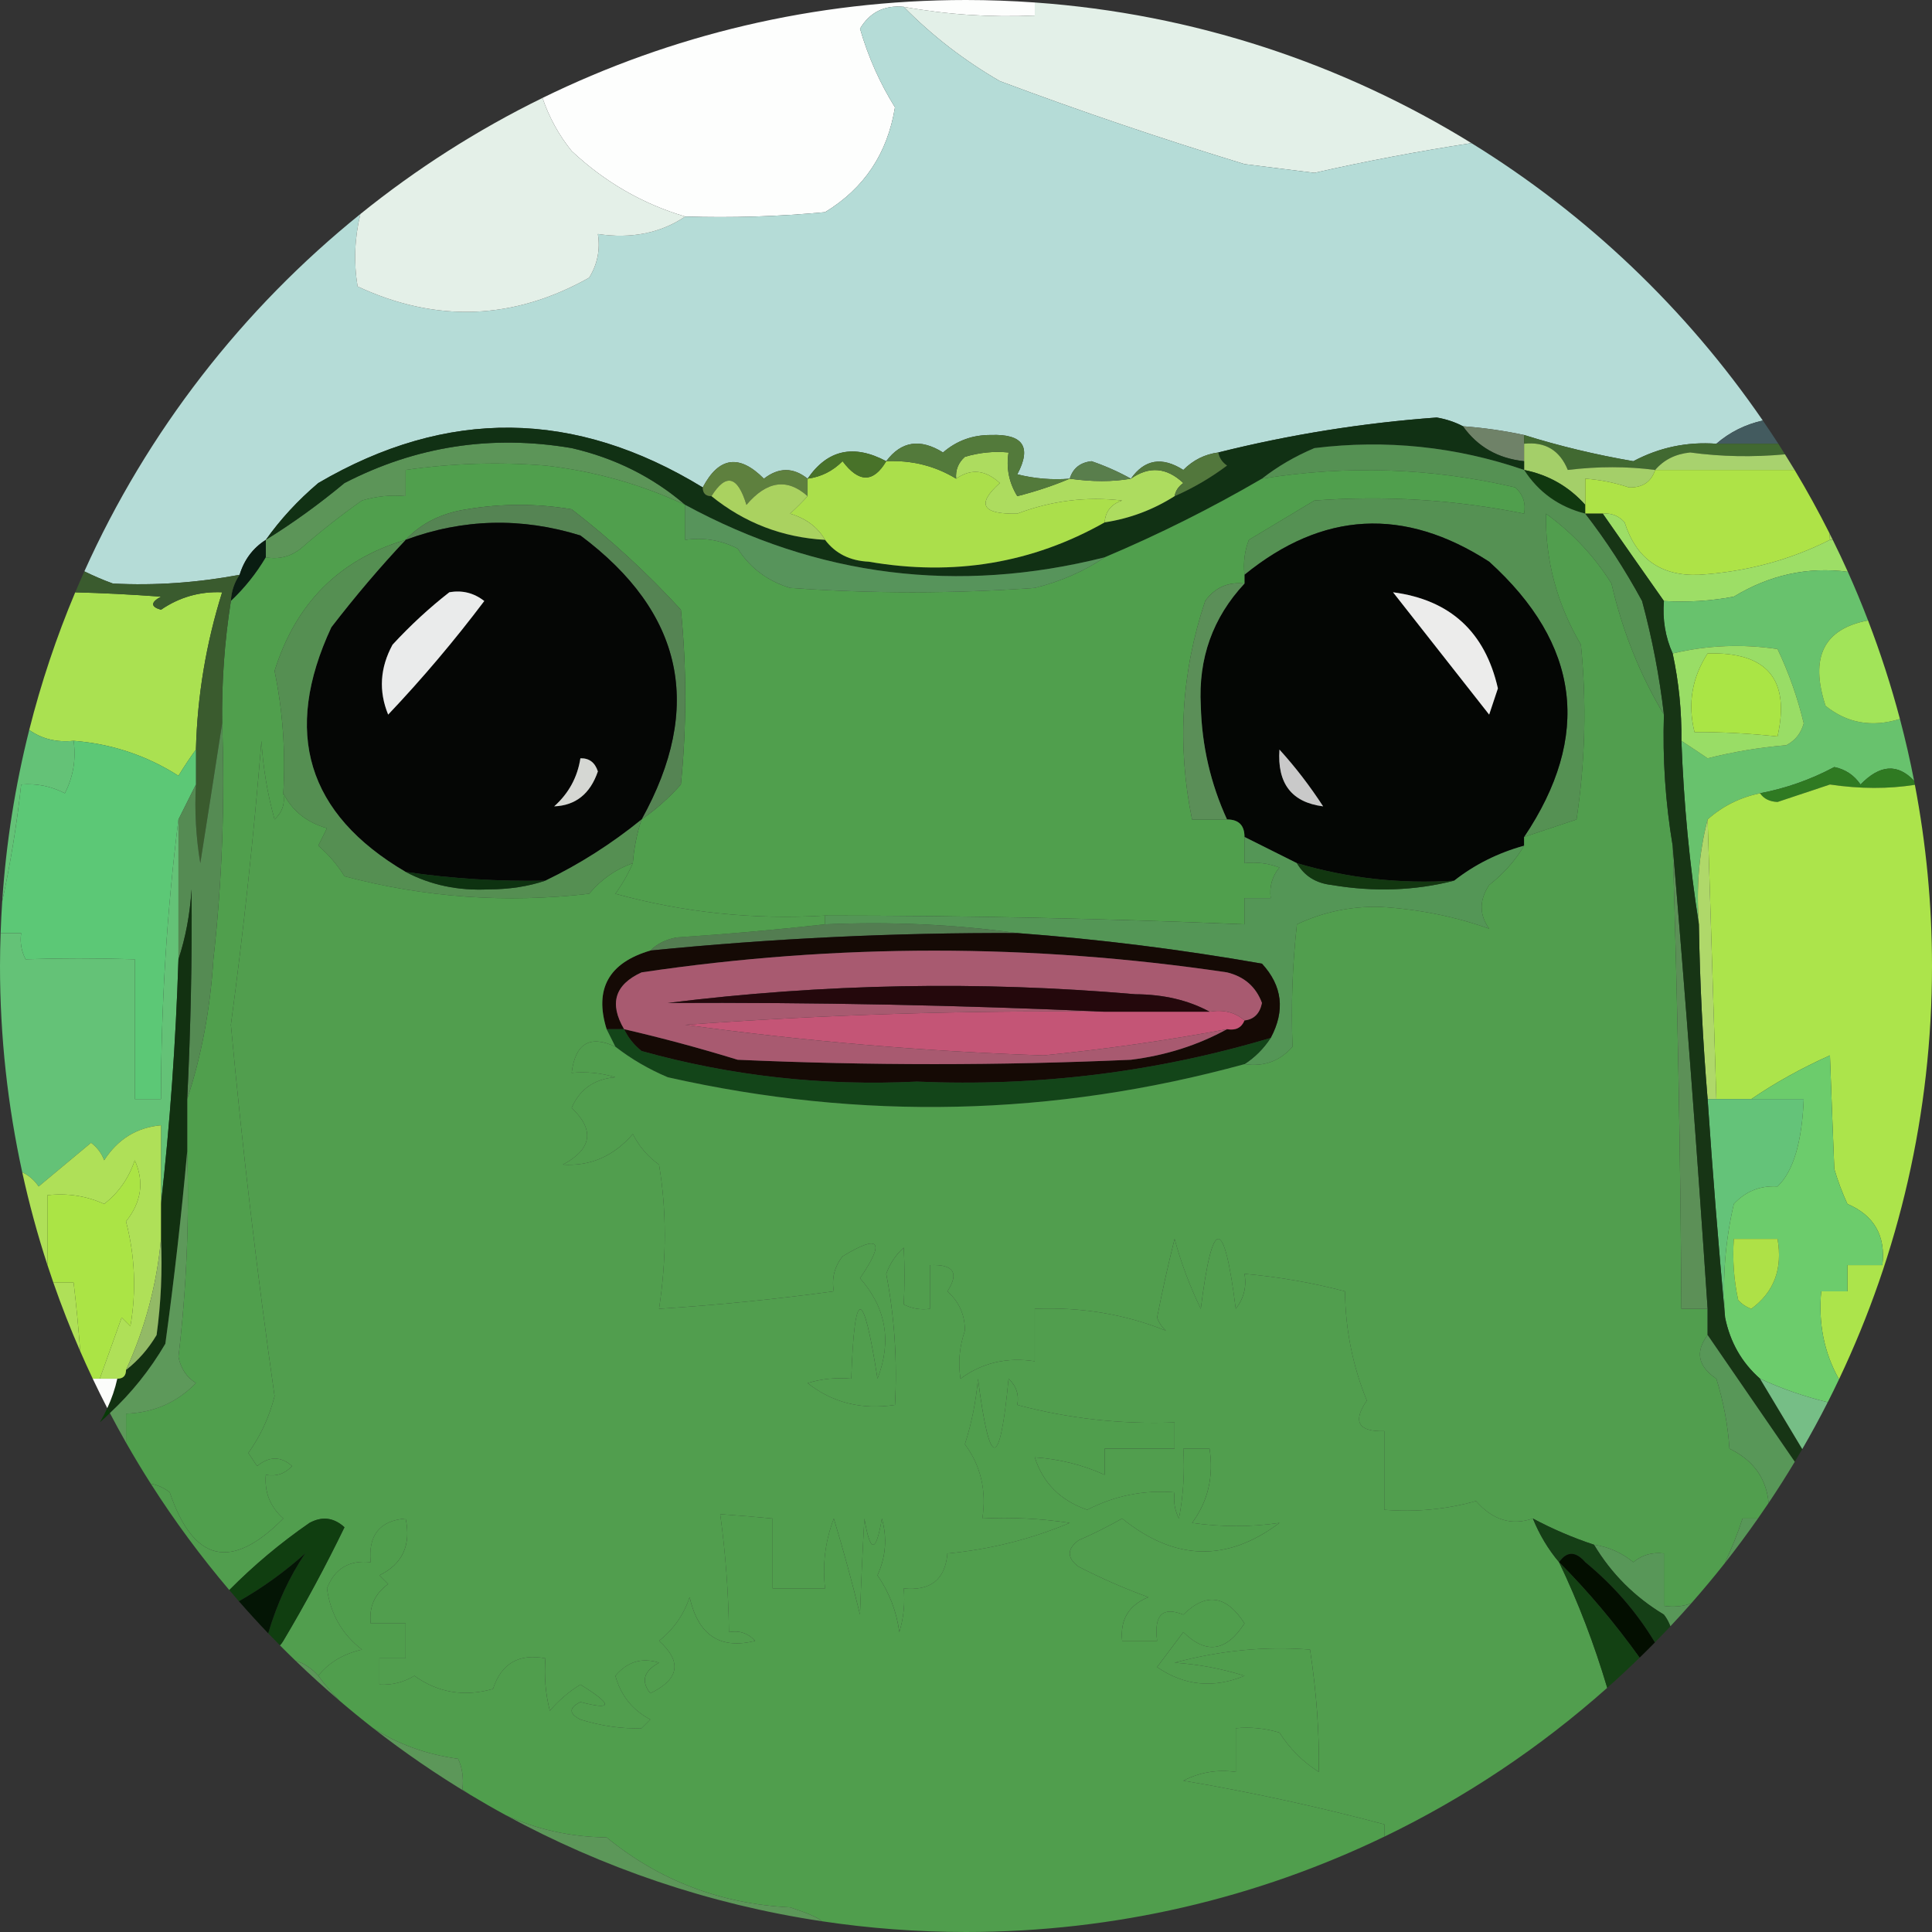 <?xml version="1.0" encoding="UTF-8"?><svg id="CIRCLE_OUTLINE_BLACK" xmlns="http://www.w3.org/2000/svg" viewBox="0 0 512 512"><rect x="0" y="0" width="512" height="512" fill="#333333" stroke="none"/><path d="M181.601,57.385c12.374.384,24.725-.001,37.051-1.158,10.37-6.312,16.546-15.575,18.525-27.788-3.997-6.385-7.084-13.332-9.263-20.841,2.591-4.344,6.452-6.274,11.578-5.789,11.435,2.067,23.013,2.838,34.735,2.316V.656c-6.023-.426-12.099-.656-18.228-.656-40.233,0-78.322,9.341-112.229,25.95,1.738,5.132,4.309,9.823,7.726,14.067,8.818,8.257,18.852,14.046,30.104,17.368Z" fill="#fdfefd" stroke-width="0"/><path d="M239.493,1.809c7.519,7.642,16.008,14.203,25.472,19.683,21.425,8.018,43.039,15.351,64.839,21.999,6.176.772,12.35,1.544,18.525,2.316,13.753-3.12,27.632-5.728,41.621-7.877C355.828,16.893,316.426,3.64,274.228.656v3.468c-11.722.523-23.3-.249-34.735-2.316Z" fill="#e3f0e8" stroke-width="0"/><path d="M63.501,152.328c1.217-4.007,3.533-7.095,6.947-9.263,3.891-5.482,8.522-10.5,13.894-15.052,34.062-19.941,68.025-19.555,101.89,1.158,4.277-8.108,9.68-8.88,16.21-2.316,3.933-3.044,7.793-3.044,11.578,0,5.256-7.678,12.203-9.221,20.841-4.631,3.978-5.317,8.996-6.089,15.052-2.316,3.601-3.12,7.848-4.664,12.736-4.631,8.489-.303,10.805,3.17,6.947,10.421,4.569,1.147,9.2,1.533,13.894,1.158.848-2.766,2.777-4.31,5.789-4.631,3.67,1.259,7.144,2.803,10.421,4.631,3.624-5.138,8.255-5.91,13.894-2.316,2.598-2.617,5.687-4.161,9.263-4.631,18.986-4.746,38.283-7.834,57.892-9.263,2.51.428,4.826,1.2,6.947,2.316,5.467.403,10.87,1.175,16.21,2.316,9.307,2.916,18.956,5.231,28.946,6.947,6.873-3.655,14.207-5.199,21.999-4.631,3.567-3.078,7.678-5.113,12.31-6.151-20.298-29.558-46.63-54.658-77.211-73.511-13.989,2.149-27.868,4.757-41.621,7.877-6.176-.772-12.35-1.544-18.525-2.316-21.8-6.648-43.414-13.981-64.839-21.999-9.464-5.48-17.953-12.041-25.472-19.683-5.127-.485-8.987,1.445-11.578,5.789,2.179,7.509,5.266,14.456,9.263,20.841-1.98,12.213-8.156,21.476-18.525,27.788-12.326,1.156-24.677,1.542-37.051,1.158-6.57,4.405-14.289,5.949-23.157,4.631.66,4.14-.111,8-2.316,11.578-20.041,11.249-40.496,12.021-61.365,2.316-1.056-6.461-.796-12.859.745-19.196-31.262,25.226-56.496,57.633-73.154,94.703,2.412,1.173,4.905,2.275,7.57,3.226,11.072.574,22.265-.198,33.577-2.316Z" fill="#b5dcd7" stroke-width="0"/><path d="M94.763,75.911c20.869,9.705,41.324,8.933,61.365-2.316,2.204-3.578,2.976-7.438,2.316-11.578,8.867,1.318,16.587-.226,23.157-4.631-11.252-3.322-21.286-9.111-30.104-17.368-3.417-4.244-5.988-8.936-7.726-14.067-17.265,8.457-33.44,18.803-48.263,30.764-1.541,6.337-1.801,12.736-.745,19.196Z" fill="#e4f0e8" stroke-width="0"/><path d="M403.906,122.224v-6.947c-5.34-1.141-10.742-1.913-16.21-2.316,3.886,5.447,9.288,8.535,16.21,9.263Z" fill="#6f8268" stroke-width="0"/><path d="M471.267,117.593c-1.337-2.073-2.711-4.12-4.106-6.151-4.633,1.038-8.744,3.073-12.31,6.151h16.416Z" fill="#435b5f" stroke-width="0"/><path d="M91.29,128.014c-6.708,5.581-13.655,10.598-20.841,15.052v4.631c3.422.607,6.51-.165,9.263-2.316,5.164-4.522,10.567-8.768,16.21-12.736,3.784-1.143,7.644-1.529,11.578-1.158v-6.947c12.32-1.773,24.67-2.159,37.051-1.158,12.966,1.477,25.317,4.95,37.051,10.421-8.599-7.388-18.634-12.405-30.104-15.052-21.186-3.604-41.255-.517-60.208,9.263Z" fill="#5c9558" stroke-width="0"/><path d="M432.852,122.224c-9.99-1.716-19.639-4.031-28.946-6.947v2.316c5.585-.593,9.446,1.723,11.578,6.947,8.008-.969,15.726-.969,23.157,0,2.306-2.698,5.393-4.242,9.263-4.631,8.294,1.136,16.677,1.264,25.14.499-.59-.94-1.175-1.883-1.777-2.815h-16.416c-7.792-.567-15.126.977-21.999,4.631Z" fill="#416931" stroke-width="0"/><path d="M485.699,143.065c-.295-.597-.59-1.193-.889-1.787.056.592.118,1.181.145,1.787h.744Z" fill="#a8d26e" stroke-width="0"/><path d="M447.904,119.909c-3.87.39-6.956,1.933-9.263,4.631h36.946c-.833-1.387-1.684-2.762-2.543-4.132-8.463.765-16.847.637-25.14-.499Z" fill="#a8d26e" stroke-width="0"/><path d="M403.906,124.54c6.472,1.304,11.875,4.391,16.21,9.263v-6.947c3.934.279,7.792,1.051,11.578,2.316,3.562.108,5.877-1.436,6.947-4.631-7.431-.969-15.149-.969-23.157,0-2.133-5.224-5.993-7.54-11.578-6.947v6.947Z" fill="#a4cf69" stroke-width="0"/><path d="M403.906,124.54c3.821,5.93,9.226,9.789,16.21,11.578v-2.316c-4.335-4.871-9.737-7.959-16.21-9.263Z" fill="#10380f" stroke-width="0"/><path d="M403.906,124.54v-2.316c-6.922-.728-12.324-3.815-16.21-9.263-2.121-1.115-4.437-1.887-6.947-2.316-19.609,1.429-38.906,4.516-57.892,9.263.257,1.43,1.028,2.587,2.316,3.474-4.411,3.291-9.043,5.993-13.894,8.105-5.683,3.612-11.856,5.928-18.525,6.947-19.176,10.841-40.017,14.315-62.523,10.421-4.985-.23-8.844-2.16-11.578-5.789-11.296-.633-21.331-4.492-30.104-11.578-1.544,0-2.316-.772-2.316-2.316-33.865-20.712-67.828-21.098-101.89-1.158-5.372,4.552-10.003,9.57-13.894,15.052,7.186-4.454,14.133-9.471,20.841-15.052,18.952-9.779,39.022-12.867,60.208-9.263,11.47,2.647,21.504,7.664,30.104,15.052,35.147,19.055,72.198,23.686,111.153,13.894,14.392-6.076,28.286-13.023,41.682-20.841,4.106-3.224,8.737-5.926,13.894-8.105,19.012-2.337,37.537-.408,55.576,5.789Z" fill="#113114" stroke-width="0"/><path d="M267.281,119.909c-3.934-.371-7.794.015-11.578,1.158-1.741,1.553-2.515,3.483-2.316,5.789,3.923-2.746,7.783-2.36,11.578,1.158-6.266,5.611-4.722,8.313,4.631,8.105,9.054-3.43,18.317-4.588,27.788-3.474-2.908.965-4.453,2.895-4.631,5.789,6.669-1.019,12.843-3.335,18.525-6.947.257-1.43,1.028-2.588,2.316-3.474-4.404-4.159-9.036-4.545-13.894-1.158-4.835.846-10.238.846-16.21,0-4.268,1.813-8.899,3.357-13.894,4.631-2.204-3.578-2.976-7.438-2.316-11.578Z" fill="#addc5f" stroke-width="0"/><path d="M209.389,136.118c4.241,1.289,7.329,3.605,9.263,6.947,2.734,3.629,6.594,5.559,11.578,5.789,22.506,3.894,43.347.421,62.523-10.421.178-2.894,1.723-4.824,4.631-5.789-9.471-1.115-18.734.043-27.788,3.474-9.353.208-10.898-2.493-4.631-8.105-3.795-3.518-7.656-3.904-11.578-1.158-5.595-3.4-11.771-4.944-18.525-4.631-3.39,5.753-7.25,5.753-11.578,0-2.599,2.617-5.687,4.161-9.263,4.631v4.631c-1.368,1.509-2.911,3.052-4.631,4.631Z" fill="#abdf4b" stroke-width="0"/><path d="M188.548,131.487c3.85-6.157,6.937-5.384,9.263,2.316,5.412-6.379,10.816-7.152,16.21-2.316v-4.631c-3.785-3.044-7.645-3.044-11.578,0-6.53-6.564-11.933-5.792-16.21,2.316,0,1.544.772,2.316,2.316,2.316Z" fill="#5e803e" stroke-width="0"/><path d="M313.595,128.014c-1.287.886-2.059,2.044-2.316,3.474,4.851-2.112,9.483-4.814,13.894-8.105-1.287-.886-2.059-2.044-2.316-3.474-3.575.47-6.665,2.014-9.263,4.631-5.639-3.594-10.27-2.822-13.894,2.316,4.858-3.387,9.49-3.001,13.894,1.158Z" fill="#52773c" stroke-width="0"/><path d="M299.701,126.856c-3.277-1.828-6.75-3.372-10.421-4.631-3.013.321-4.942,1.865-5.789,4.631,5.972.846,11.375.846,16.21,0Z" fill="#597e4c" stroke-width="0"/><path d="M253.387,126.856c-.199-2.306.574-4.236,2.316-5.789,3.784-1.143,7.644-1.529,11.578-1.158-.66,4.14.111,8,2.316,11.578,4.995-1.275,9.626-2.818,13.894-4.631-4.694.375-9.325-.01-13.894-1.158,3.858-7.25,1.542-10.724-6.947-10.421-4.888-.033-9.135,1.511-12.736,4.631-6.055-3.773-11.074-3.001-15.052,2.316,6.755-.312,12.931,1.231,18.525,4.631Z" fill="#537a3b" stroke-width="0"/><path d="M234.862,122.224c-8.638-4.59-15.585-3.046-20.841,4.631,3.576-.47,6.664-2.014,9.263-4.631,4.328,5.753,8.188,5.753,11.578,0Z" fill="#487229" stroke-width="0"/><path d="M403.906,124.54c-18.039-6.197-36.565-8.127-55.576-5.789-5.157,2.179-9.788,4.881-13.894,8.105,22.599-3.645,44.984-2.873,67.155,2.316,2.052,1.91,2.823,4.226,2.316,6.947-18.37-3.699-36.896-4.857-55.576-3.474-5.775,3.452-11.565,6.926-17.368,10.421-1.135,2.995-1.521,6.082-1.158,9.263,20.723-16.868,42.335-18.026,64.839-3.474,24.122,21.863,27.209,46.178,9.263,72.944,4.631-1.544,9.263-3.088,13.894-4.631,2.311-15.372,2.698-30.81,1.158-46.314-6.373-10.833-9.46-22.412-9.263-34.735,6.998,5.067,12.787,11.242,17.368,18.525,2.916,12.622,7.547,24.201,13.894,34.735-1.181-10.153-3.11-20.187-5.789-30.104-4.52-8.33-9.538-16.049-15.052-23.157-6.984-1.789-12.389-5.649-16.21-11.578Z" fill="#559153" stroke-width="0"/><path d="M394.643,148.855c-22.504-14.552-44.116-13.394-64.839,3.474v2.316c-8.415,9.023-12.273,19.829-11.578,32.419.276,10.558,2.591,20.593,6.947,30.104,3.087,0,4.631,1.544,4.631,4.631,4.631,2.316,9.263,4.631,13.894,6.947,13.537,4.013,27.432,5.558,41.682,4.631,5.44-4.263,11.613-7.351,18.525-9.263v-2.316c17.947-26.766,14.86-51.081-9.263-72.944ZM339.067,198.642c4.175,4.588,8.035,9.605,11.578,15.052-8.341-1.056-12.201-6.073-11.578-15.052ZM394.643,189.379c-8.531-10.838-17.02-21.644-25.472-32.419,15.131,2.005,24.393,10.496,27.788,25.472-.771,2.316-1.545,4.631-2.316,6.947Z" fill="#040604" stroke-width="0"/><path d="M63.501,152.328c-1.412,2.063-2.184,4.379-2.316,6.947,3.644-3.437,6.732-7.296,9.263-11.578v-4.631c-3.414,2.168-5.73,5.256-6.947,9.263Z" fill="#0a1d12" stroke-width="0"/><path d="M431.694,129.171c-3.786-1.265-7.644-2.037-11.578-2.316v9.263h4.631c2.306-.199,4.235.573,5.789,2.316,3.082,9.654,9.645,14.285,19.683,13.894,12.519-.786,24.097-3.873,34.735-9.263-.027-.606-.089-1.195-.145-1.787-2.872-5.704-5.947-11.288-9.223-16.739h-36.946c-1.07,3.195-3.385,4.739-6.947,4.631Z" fill="#aee347" stroke-width="0"/><path d="M450.22,152.328c-10.039.391-16.601-4.24-19.683-13.894-1.554-1.742-3.483-2.514-5.789-2.316,5.433,7.806,10.835,15.525,16.21,23.157,6.222.38,12.398-.006,18.525-1.158,9.534-5.782,19.605-7.976,30.213-6.588-1.279-2.85-2.617-5.669-3.996-8.463h-.744c-10.638,5.39-22.217,8.477-34.735,9.263Z" fill="#9dde66" stroke-width="0"/><path d="M19.503,196.326c10.086.789,19.349,3.877,27.788,9.263,1.565-2.551,3.108-4.867,4.631-6.947.375-14.237,2.69-28.131,6.947-41.682-5.902-.261-11.305,1.283-16.21,4.631-2.769-.801-2.769-1.958,0-3.474-8.103-.594-15.674-.974-22.725-1.145-4.943,11.741-9.029,23.926-12.192,36.475,3.324,2.36,7.237,3.335,11.76,2.878Z" fill="#aae151" stroke-width="0"/><path d="M459.482,158.117c-6.127,1.152-12.303,1.538-18.525,1.158-.405,4.911.368,9.542,2.316,13.894,9.177-2.177,18.44-2.563,27.788-1.158,2.992,6.273,5.308,12.834,6.947,19.683-.736,2.657-2.279,4.586-4.631,5.789-7.079.594-14.026,1.752-20.841,3.474-2.357-1.604-4.673-3.147-6.947-4.631.621,16.635,2.165,32.843,4.631,48.629-.734-9.731.039-18.992,2.316-27.788,3.893-3.491,8.524-5.807,13.894-6.947,6.859-1.299,13.419-3.615,19.683-6.947,2.92.6,5.236,2.144,6.947,4.631,5.116-5.294,9.851-5.618,14.202-.975-1.08-5.539-2.335-11.016-3.766-16.422-.006.009-.009.019-.015.029-7.403,2.284-13.963,1.127-19.683-3.474-4.238-12.905-.466-20.436,11.258-22.634-1.675-4.357-3.457-8.661-5.36-12.901-10.608-1.388-20.679.807-30.213,6.588Z" fill="#68c26d" stroke-width="0"/><path d="M369.171,156.96c8.452,10.776,16.941,21.582,25.472,32.419.771-2.316,1.545-4.631,2.316-6.947-3.395-14.977-12.658-23.467-27.788-25.472Z" fill="#ececeb" stroke-width="0"/><path d="M473.376,197.484c2.353-1.203,3.895-3.132,4.631-5.789-1.64-6.849-3.955-13.411-6.947-19.683-9.348-1.405-18.611-1.019-27.788,1.158,1.637,7.609,2.408,15.328,2.316,23.157,2.274,1.484,4.59,3.028,6.947,4.631,6.815-1.722,13.762-2.88,20.841-3.474ZM452.535,173.169c15.756-.461,21.932,6.872,18.525,21.999-7.454-.805-14.788-1.191-21.999-1.158-1.836-7.506-.678-14.453,3.474-20.841Z" fill="#9d6" stroke-width="0"/><path d="M452.535,173.169c-4.152,6.388-5.31,13.335-3.474,20.841,7.211-.033,14.545.353,21.999,1.158,3.406-15.127-2.77-22.46-18.525-21.999Z" fill="#aae545" stroke-width="0"/><path d="M483.797,187.063c5.72,4.6,12.28,5.758,19.683,3.474.006-.009.009-.019.015-.029-2.355-8.891-5.179-17.592-8.441-26.078-11.723,2.197-15.495,9.729-11.258,22.634Z" fill="#a2e459" stroke-width="0"/><path d="M75.08,402.421c-3.485-3.108-5.029-6.966-4.631-11.578,2.721.507,5.037-.264,6.947-2.316-2.954-2.651-6.042-2.651-9.263,0-.772-1.158-1.544-2.316-2.316-3.474,3.262-4.592,5.577-9.61,6.947-15.052-4.626-32.477-8.485-65.281-11.578-98.416,3.348-24.917,6.05-50.004,8.105-75.26.414,7.071,1.571,14.018,3.474,20.841,2.051-1.91,2.823-4.226,2.316-6.947.641-10.961-.131-21.767-2.316-32.419,5.616-17.967,17.195-29.546,34.735-34.735,4.096-4.394,9.499-7.095,16.21-8.105,9.263-1.544,18.525-1.544,27.788,0,10.393,8.027,20.041,16.904,28.946,26.63,1.544,15.438,1.544,30.876,0,46.314-3.175,3.569-6.649,6.657-10.421,9.263-1.246,3.745-2.018,7.604-2.316,11.578-1.223,2.827-2.767,5.528-4.631,8.105,18.119,4.995,36.645,6.926,55.576,5.789,37.072,0,74.123.773,111.153,2.316v-6.947h6.947c-.394-3.061.378-5.764,2.316-8.105-2.994-1.135-6.083-1.521-9.263-1.158v-6.947c0-3.088-1.545-4.631-4.631-4.631h-9.263c-4.013-19.68-2.855-38.977,3.474-57.892,2.57-3.559,6.044-5.103,10.421-4.631v-2.316c-.364-3.18.023-6.268,1.158-9.263,5.803-3.495,11.592-6.968,17.368-10.421,18.681-1.383,37.206-.226,55.576,3.474.507-2.721-.264-5.037-2.316-6.947-22.17-5.189-44.556-5.961-67.155-2.316-13.396,7.818-27.29,14.765-41.682,20.841-5.398,3.67-11.571,6.371-18.525,8.105-21.612,1.544-43.227,1.544-64.839,0-5.965-1.811-10.596-5.285-13.894-10.421-4.391-2.236-9.022-3.008-13.894-2.316v-9.263c-11.734-5.47-24.084-8.944-37.051-10.421-12.381-1.001-24.731-.615-37.051,1.158v6.947c-3.935-.371-7.794.015-11.578,1.158-5.643,3.969-11.046,8.214-16.21,12.736-2.753,2.151-5.841,2.922-9.263,2.316-2.531,4.282-5.618,8.141-9.263,11.578-1.689,10.722-2.461,21.529-2.316,32.419.768,20.898-.004,41.74-2.316,62.523-.847,13.267-3.163,25.618-6.947,37.051v13.894c.585,18.213-.187,36.354-2.316,54.418.59,3.071,2.134,5.386,4.631,6.947-5.044,5.159-11.22,7.862-18.525,8.105v7.676c2.1,3.686,4.286,7.317,6.561,10.887,1.776.333,3.457,1.058,5.017,2.278,6.3,18.551,16.335,20.867,30.104,6.947Z" fill="#509f4d" stroke-width="0"/><path d="M181.601,133.803v9.263c4.872-.692,9.504.08,13.894,2.316,3.298,5.136,7.929,8.609,13.894,10.421,21.612,1.544,43.227,1.544,64.839,0,6.954-1.734,13.128-4.435,18.525-8.105-38.954,9.792-76.005,5.161-111.153-13.894Z" fill="#57945b" stroke-width="0"/><path d="M153.813,141.908c27.33,20.412,32.733,45.498,16.21,75.26,3.772-2.606,7.245-5.693,10.421-9.263,1.544-15.438,1.544-30.876,0-46.314-8.905-9.727-18.553-18.603-28.946-26.63-9.263-1.544-18.525-1.544-27.788,0-6.711,1.01-12.114,3.711-16.21,8.105,15.224-5.624,30.662-6.01,46.314-1.158Z" fill="#558453" stroke-width="0"/><path d="M209.389,136.118c1.72-1.579,3.264-3.123,4.631-4.631-5.394-4.836-10.797-4.064-16.21,2.316-2.325-7.7-5.413-8.472-9.263-2.316,8.773,7.086,18.808,10.946,30.104,11.578-1.934-3.342-5.021-5.658-9.263-6.947Z" fill="#aad260" stroke-width="0"/><path d="M107.499,231.061c12.266,1.795,24.616,2.566,37.051,2.316,9.01-4.337,17.501-9.741,25.472-16.21,16.523-29.762,11.12-54.848-16.21-75.26-15.652-4.853-31.09-4.466-46.314,1.158-6.753,7.173-13.314,14.891-19.683,23.157-13.014,27.873-6.453,49.486,19.683,64.839ZM153.813,200.957c2.309-.069,3.853,1.089,4.631,3.474-2.032,5.94-5.892,9.028-11.578,9.263,3.844-3.445,6.16-7.69,6.947-12.736ZM104.026,170.854c4.777-5.174,9.794-9.805,15.052-13.894,3.422-.607,6.51.165,9.263,2.316-7.965,10.557-16.455,20.592-25.472,30.104-2.553-6.23-2.167-12.405,1.158-18.525Z" fill="#050605" stroke-width="0"/><path d="M128.34,159.275c-2.753-2.151-5.841-2.922-9.263-2.316-5.258,4.089-10.275,8.721-15.052,13.894-3.324,6.12-3.71,12.296-1.158,18.525,9.017-9.512,17.508-19.547,25.472-30.104Z" fill="#eaebeb" stroke-width="0"/><path d="M329.804,154.644c-4.377-.471-7.85,1.073-10.421,4.631-6.329,18.915-7.487,38.212-3.474,57.892h9.263c-4.356-9.511-6.671-19.546-6.947-30.104-.695-12.59,3.163-23.397,11.578-32.419Z" fill="#5b8f58" stroke-width="0"/><path d="M158.444,204.431c-.778-2.385-2.322-3.543-4.631-3.474-.787,5.046-3.103,9.291-6.947,12.736,5.687-.235,9.546-3.322,11.578-9.263Z" fill="#d5d7d3" stroke-width="0"/><path d="M493.06,207.904c-1.711-2.488-4.027-4.031-6.947-4.631-6.264,3.332-12.824,5.648-19.683,6.947.966,1.445,2.51,2.217,4.631,2.316,4.631-1.544,9.263-3.088,13.894-4.631,7.975,1.18,15.471,1.191,22.51.08-.067-.352-.134-.704-.203-1.055-4.351-4.644-9.086-4.319-14.202.975Z" fill="#2f7a22" stroke-width="0"/><path d="M350.645,213.694c-3.543-5.446-7.403-10.464-11.578-15.052-.623,8.979,3.237,13.996,11.578,15.052Z" fill="#c9c9c9" stroke-width="0"/><path d="M42.66,161.591c4.904-3.348,10.308-4.892,16.21-4.631-4.257,13.551-6.572,27.445-6.947,41.682v9.263c-.381,6.99.005,13.937,1.158,20.841,2.008-12.672,3.938-25.023,5.789-37.051-.145-10.89.626-21.697,2.316-32.419.132-2.568.904-4.884,2.316-6.947-11.313,2.117-22.505,2.89-33.577,2.316-2.665-.951-5.158-2.053-7.57-3.226-.827,1.841-1.634,3.692-2.419,5.555,7.052.171,14.622.551,22.725,1.145-2.769,1.515-2.769,2.673,0,3.474Z" fill="#3a5b2e" stroke-width="0"/><path d="M484.955,207.904c-4.631,1.544-9.263,3.088-13.894,4.631-2.121-.099-3.666-.871-4.631-2.316-5.37,1.14-10.001,3.456-13.894,6.947.771,24.701,1.545,49.4,2.316,74.102h9.263c6.357-4.349,13.304-8.209,20.841-11.578.354,9.825.741,19.859,1.158,30.104.931,3.177,2.089,6.264,3.474,9.263,7.088,3.034,10.175,8.436,9.263,16.21h-9.263v6.947h-6.947c-.79,8.475.753,16.193,4.631,23.157h.156c15.746-33.184,24.573-70.264,24.573-109.371,0-16.409-1.571-32.456-4.535-48.015-7.039,1.111-14.535,1.1-22.51-.08Z" fill="#ace44b" stroke-width="0"/><path d="M144.55,233.377c-4.568,1.535-9.585,2.306-15.052,2.316-8.053.398-15.385-1.144-21.999-4.631-26.136-15.353-32.697-36.966-19.683-64.839,6.369-8.265,12.93-15.984,19.683-23.157-17.541,5.189-29.119,16.768-34.735,34.735,2.185,10.652,2.957,21.459,2.316,32.419,2.374,4.666,6.234,7.754,11.578,9.263-.772,1.544-1.544,3.088-2.316,4.631,2.749,2.361,5.065,5.062,6.947,8.105,21.252,5.646,42.865,7.188,64.839,4.631,3.206-3.819,7.066-6.521,11.578-8.105.298-3.974,1.07-7.833,2.316-11.578-7.971,6.468-16.462,11.873-25.472,16.21Z" fill="#558f52" stroke-width="0"/><path d="M6.767,254.218c9.158-.299,18.807-.299,28.946,0v37.051h6.947c.028-25.146,1.572-49.847,4.631-74.102,1.544-3.088,3.088-6.175,4.631-9.263v-9.263c-1.523,2.08-3.067,4.396-4.631,6.947-8.439-5.386-17.702-8.474-27.788-9.263.692,4.872-.08,9.504-2.316,13.894-3.638-1.874-7.497-2.646-11.578-2.316-1.127,10.475-2.815,20.805-5.025,31-.184,2.777-.325,5.566-.419,8.367h5.444c-.346,2.436.04,4.752,1.158,6.947Z" fill="#5cc876" stroke-width="0"/><path d="M58.87,191.695c-1.852,12.028-3.781,24.378-5.789,37.051-1.153-6.904-1.539-13.852-1.158-20.841-1.544,3.088-3.088,6.175-4.631,9.263v37.051c1.892-5.717,3.05-11.891,3.474-18.525.152,18.507-.234,37.032-1.158,55.576,3.784-11.433,6.1-23.784,6.947-37.051,2.312-20.783,3.083-41.625,2.316-62.523Z" fill="#558b53" stroke-width="0"/><path d="M218.652,244.955c-13.071,1.452-26.193,2.61-39.367,3.474-2.866.537-5.181,1.695-6.947,3.474,32.315-3.223,64.735-4.768,97.258-4.631-16.552-2.297-33.533-3.068-50.945-2.316Z" fill="#537d51" stroke-width="0"/><path d="M352.961,234.535c-4.215-.463-7.301-2.394-9.263-5.789-4.631-2.316-9.263-4.631-13.894-6.947v6.947c3.179-.364,6.269.023,9.263,1.158-1.938,2.341-2.709,5.043-2.316,8.105h-6.947v6.947c-37.03-1.542-74.081-2.316-111.153-2.316v2.316c17.412-.753,34.392.019,50.945,2.316,21.774,1.637,43.387,4.337,64.839,8.105,5.414,5.886,6.187,12.447,2.316,19.683-1.866,2.844-4.182,5.159-6.947,6.947,5.145.746,9.392-.799,12.736-4.631-.421-10.921-.037-21.726,1.158-32.419,6.935-3.265,14.267-4.81,21.999-4.631,10.21.611,19.859,2.54,28.946,5.789-2.661-3.714-2.661-7.572,0-11.578,3.833-3.013,6.922-6.486,9.263-10.421-6.912,1.912-13.086,5-18.525,9.263-10.377,2.658-21.184,3.045-32.419,1.158Z" fill="#549656" stroke-width="0"/><path d="M352.961,234.535c11.236,1.887,22.043,1.501,32.419-1.158-14.251.926-28.145-.618-41.682-4.631,1.961,3.395,5.048,5.326,9.263,5.789Z" fill="#123710" stroke-width="0"/><path d="M17.188,210.22c2.236-4.391,3.008-9.022,2.316-13.894-4.523.457-8.436-.518-11.76-2.878-3.703,14.693-6.127,29.886-7.159,45.456,2.21-10.194,3.898-20.525,5.025-31,4.081-.33,7.941.441,11.578,2.316Z" fill="#64c277" stroke-width="0"/><path d="M42.66,291.269h-6.947v-37.051c-10.139-.299-19.788-.299-28.946,0-1.118-2.195-1.504-4.511-1.158-6.947H.165c-.098,2.899-.165,5.806-.165,8.729,0,18.758,2.047,37.044,5.895,54.665,1.689.799,3.152,2.025,4.346,3.761,4.631-3.86,9.263-7.718,13.894-11.578,1.603,1.216,2.761,2.76,3.474,4.631,3.637-5.611,8.655-8.698,15.052-9.263v20.841c2.384-21.205,3.928-42.817,4.631-64.839v-37.051c-3.06,24.254-4.604,48.956-4.631,74.102Z" fill="#64c277" stroke-width="0"/><path d="M450.22,244.955c.259,15.469,1.033,30.907,2.316,46.314h2.316c-.771-24.701-1.545-49.4-2.316-74.102-2.276,8.796-3.05,18.058-2.316,27.788Z" fill="#afd86a" stroke-width="0"/><path d="M170.023,257.692c51.714-7.679,103.43-7.679,155.15,0,4.58,1.114,7.667,3.814,9.263,8.105-.572,2.809-2.117,4.353-4.631,4.631-.792,1.941-2.334,2.714-4.631,2.316-7.739,4.249-16.231,6.952-25.472,8.105-34.735,1.545-69.47,1.545-104.206,0-9.976-3.073-20.011-5.773-30.104-8.105,1.049,2.218,2.592,4.15,4.631,5.789,23.755,6.625,48.069,9.325,72.944,8.105,32.086,1.371,63.348-2.489,93.785-11.578,3.872-7.236,3.098-13.797-2.316-19.683-21.452-3.768-43.065-6.468-64.839-8.105-32.524-.137-64.943,1.408-97.258,4.631-11.031,3.247-14.891,10.194-11.578,20.841h4.631c-3.995-6.801-2.451-11.817,4.631-15.052Z" fill="#150a05" stroke-width="0"/><path d="M320.542,268.112h-27.788c-37.099-.384-74.15.773-111.153,3.474,31.497,4.333,63.144,7.035,94.943,8.105,16.353-1.63,32.563-3.946,48.629-6.947,2.297.398,3.839-.375,4.631-2.316-2.473-2.163-5.56-2.936-9.263-2.316Z" fill="#c45576" stroke-width="0"/><path d="M299.701,280.848c9.242-1.153,17.734-3.856,25.472-8.105-16.066,3.001-32.276,5.317-48.629,6.947-31.799-1.07-63.446-3.772-94.943-8.105,37.003-2.7,74.053-3.858,111.153-3.474-38.264-1.739-76.858-2.51-115.784-2.316,41.201-5.127,82.496-5.898,123.889-2.316,7.531.044,14.091,1.589,19.683,4.631,3.703-.621,6.79.153,9.263,2.316,2.515-.278,4.059-1.822,4.631-4.631-1.595-4.291-4.682-6.991-9.263-8.105-51.721-7.679-103.436-7.679-155.15,0-7.083,3.235-8.627,8.251-4.631,15.052,10.093,2.332,20.128,5.032,30.104,8.105,34.735,1.545,69.47,1.545,104.206,0Z" fill="#a85a70" stroke-width="0"/><path d="M300.858,263.481c-41.393-3.582-82.688-2.811-123.889,2.316,38.926-.194,77.52.577,115.784,2.316h27.788c-5.592-3.043-12.153-4.587-19.683-4.631Z" fill="#24080c" stroke-width="0"/><path d="M336.751,275.059c-30.437,9.089-61.699,12.949-93.785,11.578-24.874,1.22-49.189-1.48-72.944-8.105-2.039-1.64-3.583-3.571-4.631-5.789h-4.631c.772,1.545,1.544,3.087,2.316,4.631,4.187,3.258,8.819,5.96,13.894,8.105,51.284,11.565,102.228,10.407,152.835-3.474,2.765-1.788,5.081-4.103,6.947-6.947Z" fill="#134519" stroke-width="0"/><path d="M43.818,356.108c2.355-17.254,4.285-34.237,5.789-50.945v-13.894c.923-18.544,1.309-37.069,1.158-55.576-.423,6.634-1.581,12.808-3.474,18.525-.703,22.022-2.247,43.634-4.631,64.839v9.263c.383,8.526-.003,17.016-1.158,25.472-2.197,3.689-4.898,6.776-8.105,9.263,0,1.545-.772,2.316-2.316,2.316-.599,2.722-1.501,5.313-2.651,7.799.227.439.462.872.691,1.309,5.642-5.257,10.572-11.343,14.696-18.371Z" fill="#123111" stroke-width="0"/><path d="M457.167,349.161c-.755-10.152.019-20.186,2.316-30.104,3.126-3.358,6.984-4.902,11.578-4.631,4.164-3.969,6.479-11.687,6.947-23.157h-25.472c1.338,19.632,2.881,38.929,4.631,57.892Z" fill="#64c379" stroke-width="0"/><path d="M458.324,383.896c-.421-6.313-1.579-12.488-3.474-18.525-4.879-3.272-5.65-7.132-2.316-11.578v-6.947h-6.947c-.241-40.923-1.014-81.834-2.316-122.731-1.92-11.47-2.693-23.048-2.316-34.735-6.347-10.534-10.979-22.113-13.894-34.735-4.58-7.283-10.37-13.458-17.368-18.525-.197,12.324,2.89,23.902,9.263,34.735,1.54,15.503,1.153,30.941-1.158,46.314-4.631,1.544-9.263,3.088-13.894,4.631v2.316c-2.341,3.934-5.43,7.408-9.263,10.421-2.661,4.006-2.661,7.864,0,11.578-9.087-3.249-18.736-5.178-28.946-5.789-7.732-.178-15.063,1.366-21.999,4.631-1.195,10.694-1.579,21.499-1.158,32.419-3.344,3.832-7.591,5.377-12.736,4.631-50.607,13.88-101.551,15.038-152.835,3.474-5.075-2.144-9.707-4.847-13.894-8.105-6.772-3.163-10.632-.848-11.578,6.947,3.935-.371,7.794.014,11.578,1.158-5.568.454-9.427,3.154-11.578,8.105,6.161,5.889,5.389,10.904-2.316,15.052,7.297.456,13.472-2.246,18.525-8.105,1.69,3.321,4.006,6.021,6.947,8.105,2.021,12.166,2.021,24.903,0,38.209,15.505-.996,30.943-2.54,46.314-4.631-.607-3.423.165-6.509,2.316-9.263,9.825-5.991,11.368-4.062,4.631,5.789,6.919,7.852,8.464,16.731,4.631,26.63-3.788-24.516-6.103-24.516-6.947,0-3.935-.371-7.794.014-11.578,1.158,6.602,5.206,14.321,7.137,23.157,5.789.651-11.729-.12-23.307-2.316-34.735.97-2.714,2.513-5.03,4.631-6.947.285,4.914.285,9.932,0,15.052,2.195,1.118,4.511,1.503,6.947,1.158v-11.578c6.264-.278,7.808,2.038,4.631,6.947,3.103,2.751,4.648,6.225,4.631,10.421-1.447,4.263-1.834,8.508-1.158,12.736,5.687-4.217,12.248-5.761,19.683-4.631v-13.894c12.366-.496,23.944,1.433,34.735,5.789-1.058-.959-1.832-2.117-2.316-3.474,1.355-6.954,2.899-13.901,4.631-20.841,1.744,6.421,4.059,12.597,6.947,18.525,3.087-24.701,6.176-24.701,9.263,0,2.151-2.753,2.922-5.84,2.316-9.263,9.082.799,17.958,2.343,26.63,4.631.116,10.094,2.045,19.743,5.789,28.946-3.828,5.583-2.286,8.286,4.631,8.105v20.841c8.35.669,16.455-.102,24.315-2.316,4.372,5.034,9.39,6.579,15.052,4.631,5.145,2.751,10.548,5.067,16.21,6.947,3.867.581,7.341,2.126,10.421,4.631,2.341-1.938,5.043-2.709,8.105-2.316v13.894c2.663.386,5.08.145,7.261-.695,3.05-3.467,6.015-7.008,8.877-10.637,1.815-3.874,3.403-7.81,4.703-11.825h4.071c.956-1.366,1.904-2.736,2.834-4.121-.582-6.492-4.012-11.311-10.378-14.404Z" fill="#519e4e" stroke-width="0"/><path d="M482.639,342.214h6.947v-6.947h9.263c.912-7.774-2.174-13.176-9.263-16.21-1.385-2.999-2.543-6.086-3.474-9.263-.417-10.245-.804-20.278-1.158-30.104-7.538,3.369-14.485,7.23-20.841,11.578h13.894c-.468,11.47-2.783,19.188-6.947,23.157-4.594-.271-8.452,1.274-11.578,4.631-2.297,9.918-3.071,19.952-2.316,30.104,1.341,6.556,4.428,11.958,9.263,16.21,5.724,2.662,11.713,4.719,17.936,6.242.994-1.955,1.96-3.925,2.905-5.908v-.334c-3.879-6.963-5.421-14.681-4.631-23.157ZM464.114,346.845c-1.357-.484-2.515-1.257-3.474-2.316-1.151-5.349-1.535-10.752-1.158-16.21h11.578c1.403,7.91-.912,14.084-6.947,18.525Z" fill="#6ccc6c" stroke-width="0"/><path d="M19.503,339.898h-5.367c2.15,6.179,4.531,12.25,7.131,18.205-.474-6.081-1.031-12.153-1.764-18.205Z" fill="#afe058" stroke-width="0"/><path d="M27.608,307.479c-.712-1.871-1.87-3.416-3.474-4.631-4.631,3.86-9.263,7.718-13.894,11.578-1.194-1.736-2.657-2.962-4.346-3.761,1.821,8.337,4.048,16.523,6.662,24.537v-18.461c5.309-.593,10.326.178,15.052,2.316,3.812-2.962,6.514-6.82,8.105-11.578,2.555,5.683,1.783,11.085-2.316,16.21,2.385,9.182,2.771,18.444,1.158,27.788-.772-.771-1.544-1.545-2.316-2.316-1.962,5.451-3.891,10.856-5.789,16.21h4.631c1.544,0,2.316-.771,2.316-2.316,5.084-11.138,8.171-22.717,9.263-34.735v-30.104c-6.397.565-11.415,3.652-15.052,9.263Z" fill="#afe058" stroke-width="0"/><path d="M452.535,346.845c-2.739-41.268-5.828-82.179-9.263-122.731,1.301,40.897,2.075,81.808,2.316,122.731h6.947Z" fill="#5c9057" stroke-width="0"/><path d="M457.167,349.161c-1.751-18.963-3.293-38.26-4.631-57.892-1.283-15.406-2.056-30.845-2.316-46.314-2.466-15.786-4.011-31.995-4.631-48.629.093-7.828-.678-15.547-2.316-23.157-1.947-4.352-2.721-8.983-2.316-13.894-5.375-7.632-10.777-15.351-16.21-23.157h-4.631c5.514,7.107,10.532,14.827,15.052,23.157,2.679,9.916,4.608,19.951,5.789,30.104-.377,11.687.396,23.266,2.316,34.735,3.434,40.552,6.523,81.463,9.263,122.731v6.947c7.699,11.197,15.397,22.396,23.096,33.594.67-1.116,1.336-2.235,1.99-3.362-3.731-6.218-7.461-12.436-11.192-18.653-4.835-4.252-7.922-9.654-9.263-16.21Z" fill="#173515" stroke-width="0"/><path d="M32.24,349.161c.772.771,1.544,1.545,2.316,2.316,1.613-9.344,1.227-18.607-1.158-27.788,4.099-5.125,4.871-10.527,2.316-16.21-1.591,4.759-4.293,8.617-8.105,11.578-4.726-2.137-9.743-2.908-15.052-2.316v18.461c.512,1.572,1.038,3.138,1.58,4.696h5.367c.732,6.051,1.29,12.123,1.764,18.205,1.066,2.442,2.166,4.866,3.306,7.268h1.877c1.898-5.354,3.828-10.759,5.789-16.21Z" fill="#abe445" stroke-width="0"/><path d="M459.482,328.32c-.377,5.458.007,10.861,1.158,16.21.959,1.058,2.117,1.832,3.474,2.316,6.035-4.442,8.35-10.615,6.947-18.525h-11.578Z" fill="#aee147" stroke-width="0"/><path d="M26.451,365.371h-1.877c1.245,2.624,2.527,5.225,3.858,7.799,1.15-2.486,2.052-5.077,2.651-7.799h-4.631Z" fill="#fcfdfb" stroke-width="0"/><path d="M406.222,402.421c-5.662,1.947-10.68.403-15.052-4.631-7.859,2.214-15.964,2.985-24.315,2.316v-20.841c-6.917.181-8.459-2.522-4.631-8.105-3.744-9.203-5.673-18.852-5.789-28.946-8.672-2.288-17.548-3.833-26.63-4.631.607,3.422-.164,6.509-2.316,9.263-3.087-24.701-6.176-24.701-9.263,0-2.888-5.928-5.203-12.104-6.947-18.525-1.732,6.94-3.277,13.887-4.631,20.841.484,1.357,1.257,2.515,2.316,3.474-10.791-4.356-22.369-6.285-34.735-5.789v13.894c-7.436-1.13-13.996.415-19.683,4.631-.676-4.228-.289-8.473,1.158-12.736.016-4.196-1.528-7.67-4.631-10.421,3.177-4.909,1.633-7.225-4.631-6.947v11.578c-2.436.345-4.752-.039-6.947-1.158.285-5.12.285-10.138,0-15.052-2.119,1.917-3.661,4.233-4.631,6.947,2.195,11.428,2.966,23.006,2.316,34.735-8.835,1.348-16.554-.584-23.157-5.789,3.784-1.144,7.644-1.528,11.578-1.158.844-24.516,3.159-24.516,6.947,0,3.833-9.9,2.288-18.778-4.631-26.63,6.736-9.851,5.194-11.78-4.631-5.789-2.151,2.753-2.922,5.84-2.316,9.263-15.37,2.091-30.808,3.636-46.314,4.631,2.021-13.306,2.021-26.042,0-38.209-2.941-2.084-5.257-4.784-6.947-8.105-5.053,5.859-11.228,8.561-18.525,8.105,7.704-4.147,8.476-9.163,2.316-15.052,2.151-4.951,6.01-7.651,11.578-8.105-3.784-1.144-7.644-1.528-11.578-1.158.946-7.795,4.806-10.11,11.578-6.947-.772-1.545-1.544-3.087-2.316-4.631-3.312-10.648.547-17.595,11.578-20.841,1.766-1.778,4.081-2.936,6.947-3.474,13.173-.864,26.296-2.022,39.367-3.474v-2.316c-18.932,1.137-37.457-.794-55.576-5.789,1.864-2.577,3.408-5.277,4.631-8.105-4.513,1.584-8.372,4.286-11.578,8.105-21.974,2.557-43.587,1.014-64.839-4.631-1.882-3.043-4.198-5.744-6.947-8.105.772-1.544,1.544-3.088,2.316-4.631-5.345-1.509-9.204-4.597-11.578-9.263.507,2.721-.265,5.037-2.316,6.947-1.902-6.823-3.06-13.77-3.474-20.841-2.055,25.256-4.757,50.343-8.105,75.26,3.093,33.135,6.953,65.939,11.578,98.416-1.37,5.442-3.685,10.46-6.947,15.052.772,1.158,1.544,2.316,2.316,3.474,3.221-2.651,6.309-2.651,9.263,0-1.91,2.052-4.226,2.823-6.947,2.316-.397,4.613,1.147,8.471,4.631,11.578-13.769,13.92-23.804,11.604-30.104-6.947-1.561-1.22-3.241-1.945-5.017-2.278,6.295,9.878,13.255,19.29,20.804,28.188,6.474-6.523,13.54-12.478,21.264-17.805,3.343-1.809,6.431-1.422,9.263,1.158-4.963,10.245-10.366,20.278-16.21,30.104-.267.467-.566.862-.895,1.192,1.354,1.368,2.726,2.718,4.11,4.056,2.313.725,4.335,2.05,6.048,4.015,2.728-3.471,6.588-5.787,11.578-6.947-5.27-4.055-8.358-9.46-9.263-16.21,1.997-5.25,5.856-7.565,11.578-6.947-.703-7.151,2.385-11.009,9.263-11.578,1.493,7.056-.823,12.072-6.947,15.052.772.771,1.544,1.545,2.316,2.316-3.559,2.57-5.103,6.044-4.631,10.421h9.263v9.263h-6.947v6.947c3.313.183,6.4-.588,9.263-2.316,6.271,4.483,13.218,5.641,20.841,3.474,2.201-6.739,6.832-9.441,13.894-8.105-.375,4.694.01,9.325,1.158,13.894,2.361-2.749,5.062-5.064,8.105-6.947,8.65,5.349,8.65,6.894,0,4.631-3.088,1.545-3.088,3.087,0,4.631,5.628,1.737,11.031,2.508,16.21,2.316.772-.771,1.544-1.545,2.316-2.316-4.731-2.499-7.818-6.359-9.263-11.578,3.17-3.761,7.029-4.919,11.578-3.474-4.076,2.235-4.848,4.937-2.316,8.105,7.691-3.717,8.462-8.348,2.316-13.894,3.842-3.05,6.543-6.908,8.105-11.578,2.257,10.057,8.046,13.917,17.368,11.578-1.91-2.052-4.226-2.823-6.947-2.316-.117-10.388-.889-20.809-2.316-31.262,4.457.313,9.088.699,13.894,1.158v18.525h13.894c-.726-6.361.046-12.537,2.316-18.525,2.561,8.418,4.877,16.909,6.947,25.472.275-8.216.661-16.708,1.158-25.472,1.545,9.263,3.087,9.263,4.631,0,1.45,5.125,1.063,10.143-1.158,15.052,3.131,4.548,5.062,9.566,5.789,15.052,1.144-3.784,1.528-7.644,1.158-11.578,7.151.702,11.009-2.385,11.578-9.263,11.312-1.077,22.119-3.779,32.419-8.105-7.681-1.153-15.399-1.54-23.157-1.158,1.13-7.436-.415-13.996-4.631-19.683,1.792-5.569,2.95-11.358,3.474-17.368,3.103,24.34,5.803,24.34,8.105,0,2.052,1.91,2.823,4.226,2.316,6.947,13.612,3.624,27.506,5.169,41.682,4.631v6.947h-18.525v6.947c-5.798-2.638-11.972-4.182-18.525-4.631,2.177,6.81,6.808,11.442,13.894,13.894,7.276-3.749,14.994-5.291,23.157-4.631-.345,2.436.039,4.752,1.158,6.947,1.151-6.127,1.538-12.303,1.158-18.525h6.947c1.13,7.436-.415,13.996-4.631,19.683,7.889,1.116,15.608,1.116,23.157,0-13.896,10.471-27.79,10.085-41.682-1.158-3.775,2.133-7.635,4.064-11.578,5.789-3.087,2.316-3.087,4.631,0,6.947,5.979,3.087,12.155,5.789,18.525,8.105-5.224,2.133-7.54,5.993-6.947,11.578h9.263c-.887-6.859,1.429-9.175,6.947-6.947,6.009-5.944,11.412-5.173,16.21,2.316-4.798,7.489-10.2,8.26-16.21,2.316-2.316,3.087-4.631,6.176-6.947,9.263,7.176,4.946,14.894,5.72,23.157,2.316-6.037-1.894-12.213-3.052-18.525-3.474,12.058-3.251,24.023-4.409,35.893-3.474,1.728,11.433,2.499,22.237,2.316,32.419-4.245-2.702-7.718-6.176-10.421-10.421-3.784-1.144-7.644-1.528-11.578-1.158v11.578c-4.872-.692-9.504.079-13.894,2.316,18.146,3.089,35.9,6.949,53.261,11.578v3.262c21.535-10.388,41.391-23.717,59.072-39.441-3.403-11.456-7.625-22.566-12.759-33.291-2.864-3.393-5.18-7.253-6.947-11.578Z" fill="#519e4e" stroke-width="0"/><path d="M129.498,235.693c5.467-.009,10.484-.78,15.052-2.316-12.435.25-24.785-.521-37.051-2.316,6.614,3.487,13.946,5.03,21.999,4.631Z" fill="#0d3210" stroke-width="0"/><path d="M41.502,353.792c1.155-8.457,1.541-16.946,1.158-25.472-1.091,12.018-4.179,23.597-9.263,34.735,3.206-2.487,5.908-5.574,8.105-9.263Z" fill="#93ba66" stroke-width="0"/><path d="M51.923,366.528c-2.497-1.561-4.041-3.876-4.631-6.947,2.128-18.065,2.9-36.206,2.316-54.418-1.504,16.708-3.434,33.691-5.789,50.945-4.123,7.027-9.053,13.114-14.696,18.371,1.383,2.637,2.804,5.25,4.275,7.831v-7.676c7.306-.243,13.481-2.946,18.525-8.105Z" fill="#5d995a" stroke-width="0"/><path d="M487.27,365.705c.053-.111.104-.223.156-.334h-.156v.334Z" fill="#76be86" stroke-width="0"/><path d="M477.621,384.023c2.359-4.068,4.607-8.206,6.745-12.41-6.223-1.524-12.213-3.581-17.936-6.242,3.731,6.217,7.461,12.435,11.192,18.653Z" fill="#76be86" stroke-width="0"/><path d="M457.095,414.246c3.037-3.852,5.957-7.8,8.774-11.825h-4.071c-1.3,4.015-2.888,7.951-4.703,11.825Z" fill="#589758" stroke-width="0"/><path d="M454.851,365.371c1.894,6.037,3.052,12.213,3.474,18.525,6.366,3.093,9.796,7.913,10.378,14.404,2.399-3.575,4.707-7.216,6.929-10.915-7.699-11.198-15.396-22.396-23.096-33.594-3.335,4.446-2.563,8.306,2.316,11.578Z" fill="#589758" stroke-width="0"/><path d="M440.957,425.578v-13.894c-3.061-.394-5.764.377-8.105,2.316-3.08-2.506-6.553-4.05-10.421-4.631,4.583,7.67,10.756,13.845,18.525,18.525.769.984,1.298,2.025,1.714,3.094,1.881-2.005,3.73-4.04,5.547-6.105-2.181.841-4.598,1.081-7.261.695Z" fill="#589758" stroke-width="0"/><path d="M422.431,409.368c-5.662-1.88-11.064-4.196-16.21-6.947,1.767,4.326,4.083,8.186,6.947,11.578,2.052-2.955,4.367-2.955,6.947,0,7.459,6.129,13.601,13.221,18.451,21.263,1.384-1.409,2.752-2.834,4.104-4.275-.416-1.069-.946-2.111-1.714-3.094-7.769-4.68-13.943-10.856-18.525-18.525Z" fill="#153f16" stroke-width="0"/><path d="M75.08,434.841c5.844-9.825,11.247-19.859,16.21-30.104-2.832-2.58-5.92-2.966-9.263-1.158-7.724,5.327-14.79,11.282-21.264,17.805.843.994,1.689,1.986,2.547,2.966,6.184-3.529,12.05-7.725,17.559-12.667-4.219,6.2-7.454,13.28-9.797,21.161,1.027,1.073,2.067,2.132,3.112,3.187.329-.329.628-.725.895-1.192Z" fill="#103e10" stroke-width="0"/><path d="M63.31,424.351c2.526,2.888,5.111,5.723,7.762,8.494,2.342-7.881,5.578-14.961,9.797-21.161-5.51,4.942-11.375,9.137-17.559,12.667Z" fill="#041505" stroke-width="0"/><path d="M420.116,414c-2.58-2.955-4.895-2.955-6.947,0,7.695,7.72,14.791,16.177,21.344,25.3,1.366-1.331,2.718-2.676,4.055-4.037-4.85-8.042-10.992-15.134-18.451-21.263Z" fill="#030e00" stroke-width="0"/><path d="M425.927,447.291c2.922-2.599,5.784-5.263,8.585-7.991-6.552-9.123-13.649-17.58-21.344-25.3,5.134,10.725,9.355,21.835,12.759,33.291Z" fill="#134113" stroke-width="0"/><path d="M313.595,471.892c4.391-2.237,9.022-3.008,13.894-2.316v-11.578c3.934-.371,7.795.014,11.578,1.158,2.702,4.245,6.176,7.718,10.421,10.421.183-10.182-.588-20.987-2.316-32.419-11.87-.936-23.835.222-35.893,3.474,6.313.421,12.488,1.579,18.525,3.474-8.262,3.404-15.98,2.631-23.157-2.316,2.316-3.087,4.631-6.176,6.947-9.263,6.009,5.944,11.412,5.173,16.21-2.316-4.798-7.489-10.2-8.26-16.21-2.316-5.518-2.228-7.834.088-6.947,6.947h-9.263c-.593-5.585,1.723-9.446,6.947-11.578-6.37-2.316-12.546-5.018-18.525-8.105-3.087-2.316-3.087-4.631,0-6.947,3.944-1.725,7.804-3.656,11.578-5.789,13.892,11.243,27.786,11.629,41.682,1.158-7.549,1.116-15.267,1.116-23.157,0,4.217-5.687,5.761-12.248,4.631-19.683h-6.947c.38,6.222-.007,12.398-1.158,18.525-1.118-2.195-1.503-4.511-1.158-6.947-8.163-.66-15.881.882-23.157,4.631-7.086-2.452-11.717-7.084-13.894-13.894,6.553.449,12.727,1.994,18.525,4.631v-6.947h18.525v-6.947c-14.177.537-28.071-1.007-41.682-4.631.507-2.721-.264-5.037-2.316-6.947-2.302,24.34-5.002,24.34-8.105,0-.523,6.009-1.681,11.798-3.474,17.368,4.217,5.687,5.761,12.248,4.631,19.683,7.758-.382,15.476.005,23.157,1.158-10.3,4.326-21.107,7.028-32.419,8.105-.57,6.878-4.428,9.964-11.578,9.263.371,3.934-.014,7.794-1.158,11.578-.727-5.486-2.658-10.504-5.789-15.052,2.221-4.909,2.608-9.927,1.158-15.052-1.545,9.263-3.087,9.263-4.631,0-.497,8.765-.883,17.256-1.158,25.472-2.07-8.563-4.386-17.055-6.947-25.472-2.269,5.988-3.041,12.164-2.316,18.525h-13.894v-18.525c-4.806-.459-9.437-.845-13.894-1.158,1.427,10.453,2.199,20.873,2.316,31.262,2.721-.507,5.037.264,6.947,2.316-9.321,2.339-15.11-1.521-17.368-11.578-1.562,4.671-4.263,8.529-8.105,11.578,6.147,5.546,5.375,10.177-2.316,13.894-2.533-3.168-1.761-5.87,2.316-8.105-4.549-1.445-8.408-.287-11.578,3.474,1.444,5.219,4.532,9.08,9.263,11.578-.772.771-1.544,1.545-2.316,2.316-5.179.192-10.582-.579-16.21-2.316-3.088-1.545-3.088-3.087,0-4.631,8.65,2.262,8.65.718,0-4.631-3.043,1.883-5.744,4.198-8.105,6.947-1.147-4.569-1.533-9.2-1.158-13.894-7.062-1.336-11.693,1.366-13.894,8.105-7.623,2.167-14.57,1.01-20.841-3.474-2.863,1.727-5.95,2.499-9.263,2.316v-6.947h6.947v-9.263h-9.263c-.471-4.377,1.073-7.85,4.631-10.421-.772-.771-1.544-1.545-2.316-2.316,6.124-2.98,8.44-7.996,6.947-15.052-6.878.57-9.965,4.428-9.263,11.578-5.722-.618-9.582,1.697-11.578,6.947.905,6.75,3.993,12.155,9.263,16.21-4.99,1.16-8.85,3.476-11.578,6.947,1.772,2.439,3.703,4.621,5.72,6.666,2.88,2.458,5.812,4.857,8.8,7.187,6.563,4.237,14.05,6.99,22.531,8.146,1.115,2.334,1.502,5.037,1.158,8.105.671.503,1.368.944,2.052,1.417,3.1,1.862,6.236,3.67,9.42,5.403,8.164,3.779,17.064,5.781,26.737,5.917,13.999,11.435,30.208,17.608,48.629,18.525,4.677,1.534,7.468,2.758,8.434,3.682,12.458,1.871,25.205,2.849,38.177,2.849,39.688,0,77.296-9.079,110.855-25.268v-3.262c-17.361-4.629-35.115-8.489-53.261-11.578Z" fill="#509e4d" stroke-width="0"/><path d="M209.389,505.469c-18.421-.917-34.631-7.091-48.629-18.525-9.673-.135-18.573-2.137-26.737-5.917,25.619,13.943,53.872,23.63,83.801,28.124-.966-.924-3.757-2.148-8.434-3.682Z" fill="#5c9759" stroke-width="0"/><path d="M78.295,440.088c3.811,3.68,7.736,7.241,11.768,10.681-2.017-2.045-3.949-4.227-5.72-6.666-1.713-1.965-3.735-3.29-6.048-4.015Z" fill="#5c9759" stroke-width="0"/><path d="M121.393,466.103c-8.481-1.156-15.968-3.909-22.531-8.146,8.197,6.392,16.792,12.294,25.741,17.668-.684-.473-1.38-.914-2.052-1.417.344-3.068-.042-5.771-1.158-8.105Z" fill="#5c9759" stroke-width="0"/><path d="M28.431,373.17c-.595,1.287-1.237,2.555-1.981,3.779.925-.783,1.784-1.643,2.672-2.471-.229-.437-.465-.87-.691-1.309Z" fill="#083a08" stroke-width="0"/></svg>